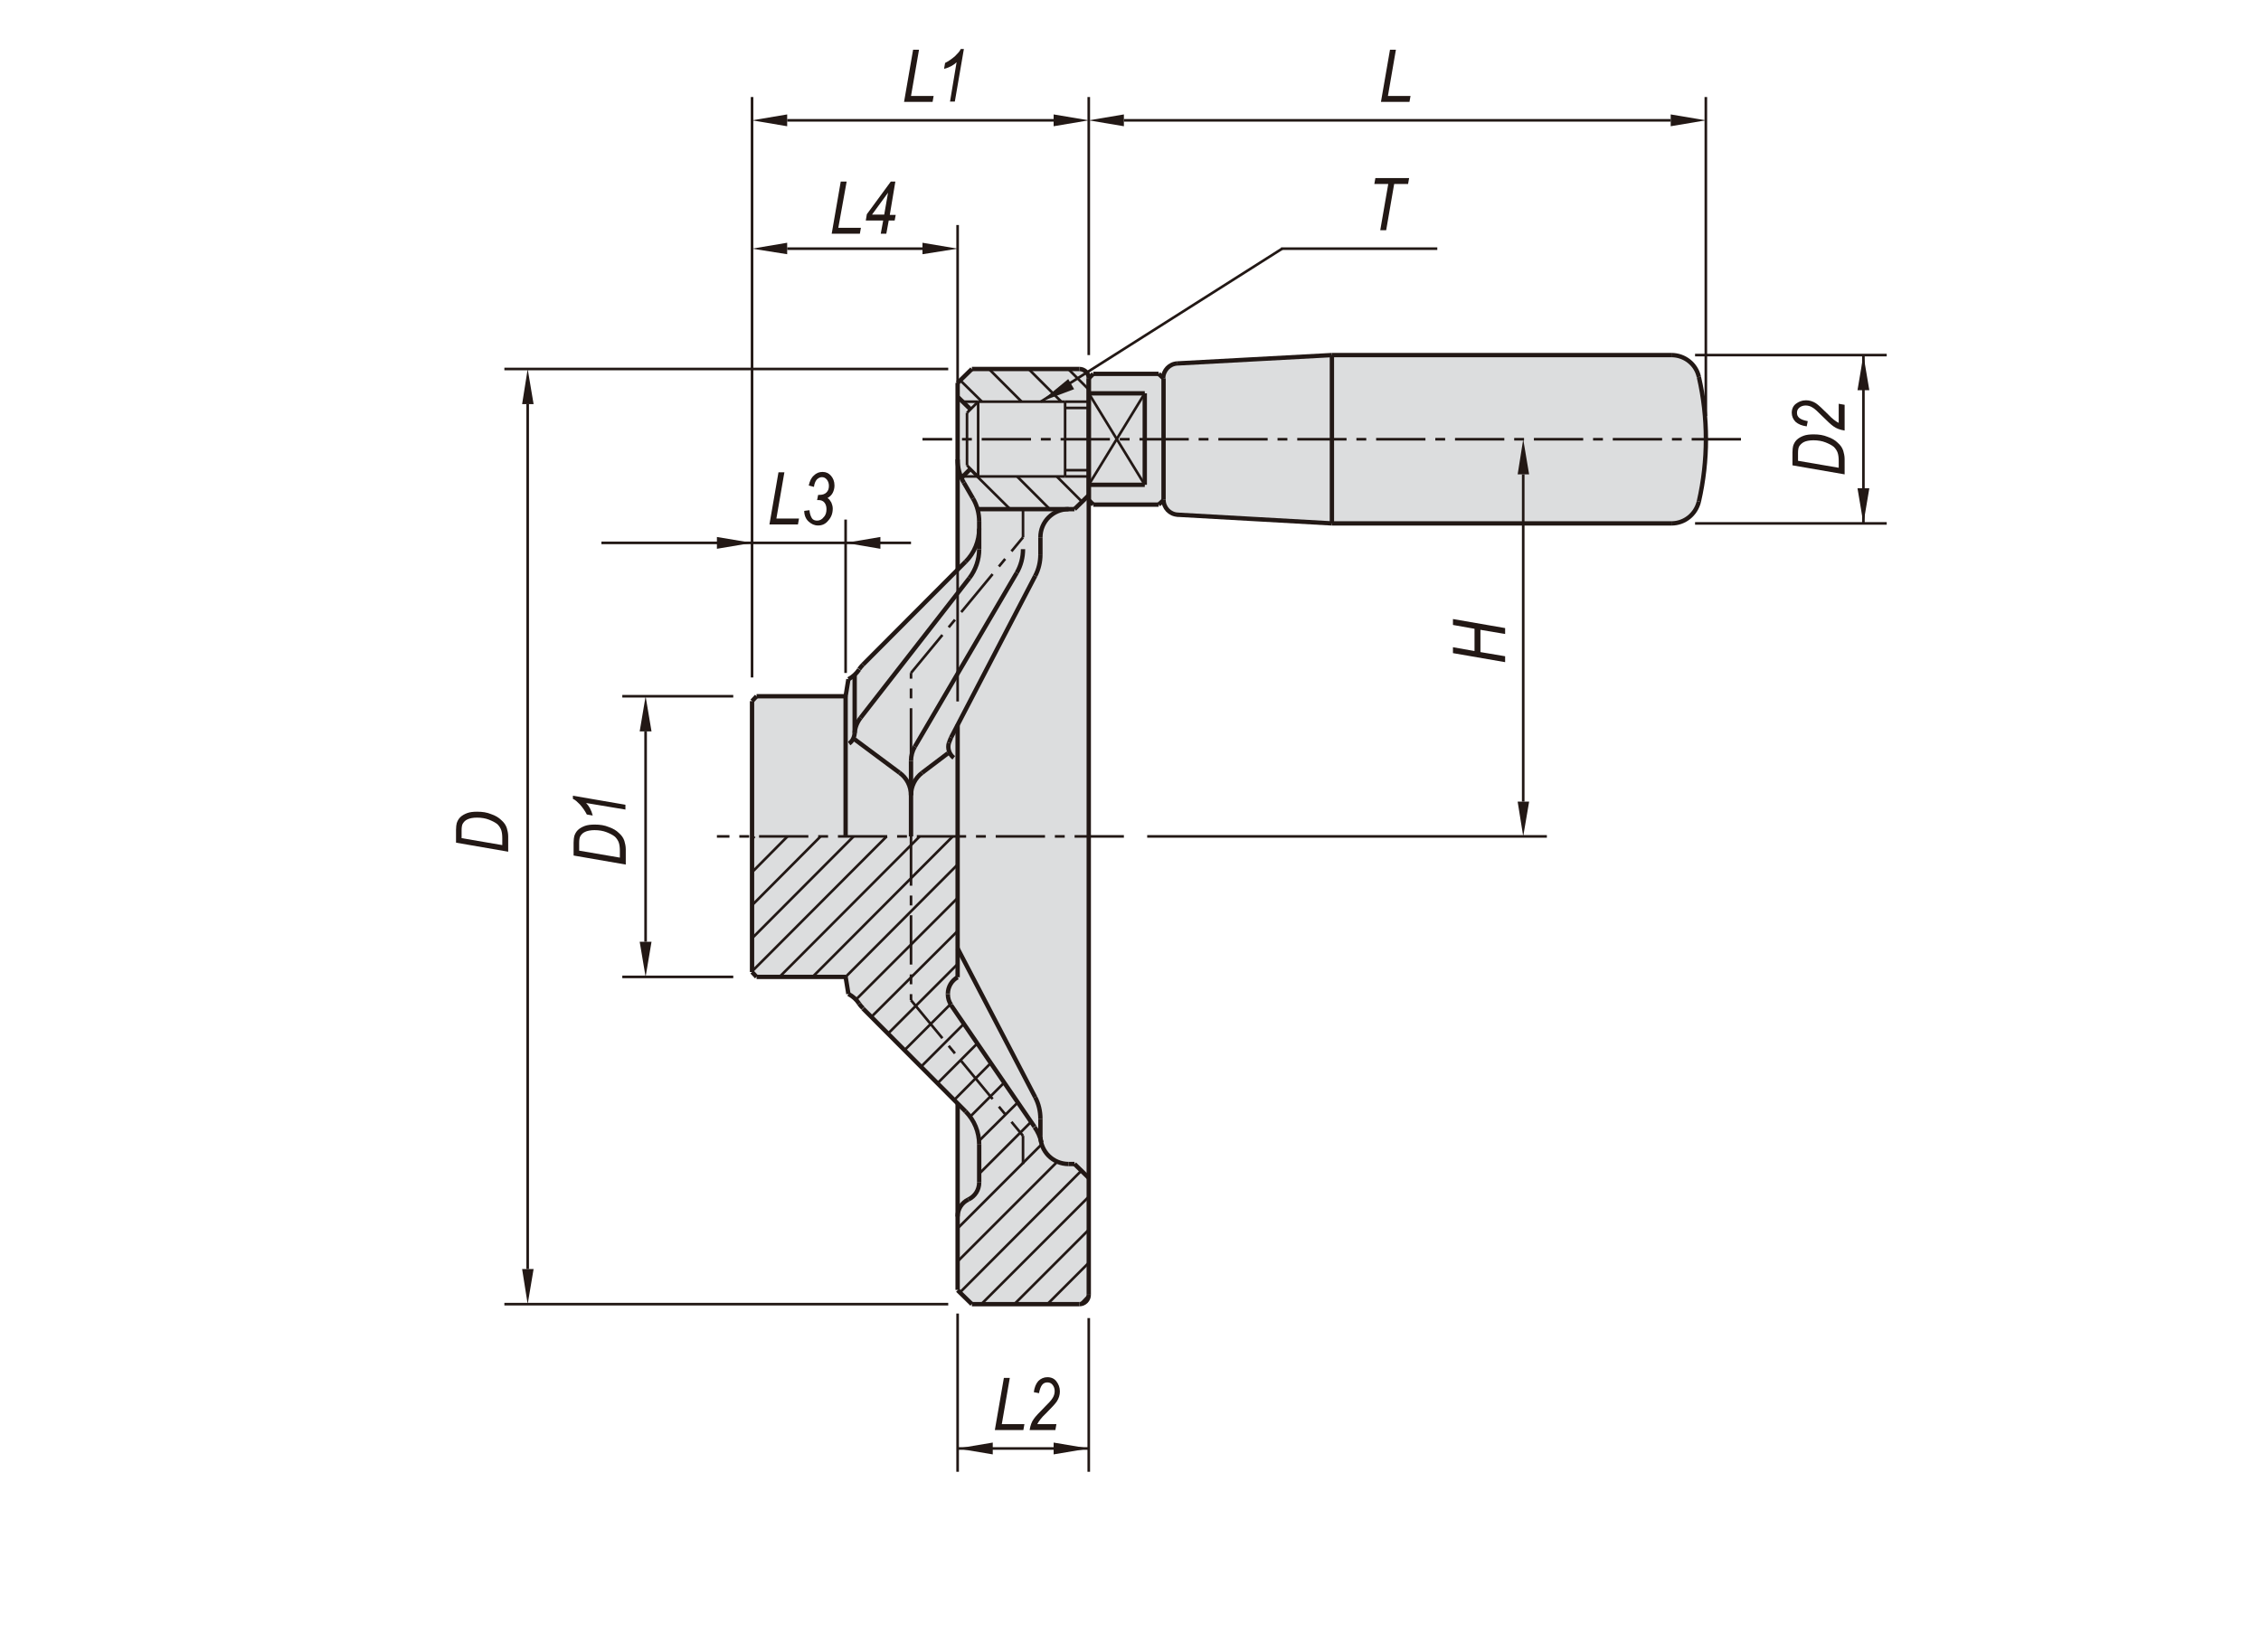 <?xml version="1.0" encoding="utf-8"?>
<!-- Generator: Adobe Illustrator 26.5.0, SVG Export Plug-In . SVG Version: 6.00 Build 0)  -->
<svg version="1.1" id="ns_x5F_s_x5F_nbs_x5F_bs" xmlns="http://www.w3.org/2000/svg" xmlns:xlink="http://www.w3.org/1999/xlink"
	 x="0px" y="0px" width="650px" height="475px" viewBox="0 0 650 475" style="enable-background:new 0 0 650 475;"
	 xml:space="preserve">
<style type="text/css">
	.st0{fill:#DCDDDE;}
	.st1{fill:#221815;}
	.st2{fill:none;stroke:#221815;stroke-width:1.25;stroke-miterlimit:10;}
	.st3{fill:none;stroke:#221815;stroke-width:0.75;stroke-miterlimit:10;stroke-dasharray:14.173,2.835,2.835,2.835;}
	.st4{fill:none;stroke:#221815;stroke-width:0.75;stroke-miterlimit:10;}
</style>
<g>
	<path class="st0" d="M488.4,144.2c2.7-11.8,2.7-24.1,0-35.8c-0.8-3.7-4.1-6.3-7.9-6.3h-97.7l-44.3,2.5c-2.3,0.1-4,2-4.1,4.3
		l-1.3-1.3h-18.8l-1.3,1.3c0-1.5-1.2-2.7-2.7-2.7h-30.9l-4,4v53.6l-27.3,27.4c-0.4,0.4-0.8,0.9-1.1,1.3c-0.8,1.2-1.8,2.1-3.1,2.8
		l-0.9,4.9h-25.5l-1.3,1.3v78l1.3,1.3h25.5l0.9,4.9c1.2,0.6,2.3,1.6,3.1,2.8c0.3,0.5,0.7,0.9,1.1,1.3l27.3,27.4v53.6l4,4h30.9
		c1.5,0,2.7-1.2,2.7-2.7V143.8l1.3,1.3h18.8l1.3-1.3c0,2.3,1.8,4.1,4.1,4.3l44.3,2.5h97.7C484.3,150.5,487.6,147.9,488.4,144.2"/>
</g>
<g>
	<polygon class="st1" points="150.1,116.2 153.4,116.2 151.7,106.1 	"/>
	<polygon class="st1" points="226.3,36.3 226.3,32.9 216.2,34.6 	"/>
	<polygon class="st1" points="323.1,36.3 323.1,32.9 313,34.6 	"/>
	<polygon class="st1" points="302.9,36.3 302.9,32.9 313,34.6 	"/>
	<polygon class="st1" points="253.1,157.8 253.1,154.4 243.1,156.1 	"/>
	<polygon class="st1" points="226.3,73.1 226.3,69.8 216.2,71.5 	"/>
	<polygon class="st1" points="206.1,157.8 206.1,154.4 216.2,156.1 	"/>
	<polygon class="st1" points="265.2,73.1 265.2,69.8 275.3,71.5 	"/>
	<polygon class="st1" points="307.1,109 308.8,111.9 299.2,115.5 	"/>
	<polygon class="st1" points="480.3,36.3 480.3,32.9 490.4,34.6 	"/>
	<polygon class="st1" points="436.3,136.4 439.6,136.4 437.9,126.3 	"/>
	<polygon class="st1" points="534,112.2 537.4,112.2 535.7,102.1 	"/>
	<polygon class="st1" points="534,140.4 537.4,140.4 535.7,150.5 	"/>
	<polygon class="st1" points="150.1,364.9 153.4,364.9 151.7,375 	"/>
	<polygon class="st1" points="183.9,210.3 187.3,210.3 185.6,200.2 	"/>
	<polygon class="st1" points="183.9,270.8 187.3,270.8 185.6,280.9 	"/>
	<polygon class="st1" points="436.3,230.5 439.6,230.5 437.9,240.5 	"/>
	<polygon class="st1" points="285.4,418.2 285.4,414.8 275.3,416.5 	"/>
	<polygon class="st1" points="302.9,418.2 302.9,414.8 313,416.5 	"/>
	<line class="st2" x1="277.6" y1="161.5" x2="248.1" y2="191.1"/>
	<line class="st2" x1="273.4" y1="212.1" x2="297.6" y2="165.6"/>
	<line class="st2" x1="292.3" y1="164.7" x2="263" y2="214.7"/>
	<line class="st2" x1="278.7" y1="166.2" x2="247.4" y2="206.4"/>
	<line class="st3" x1="261.9" y1="193.5" x2="294.1" y2="154.5"/>
	<line class="st2" x1="313" y1="108.8" x2="313" y2="372.3"/>
	<line class="st4" x1="151.7" y1="364.9" x2="151.7" y2="116.2"/>
	<line class="st4" x1="216.2" y1="194.8" x2="216.2" y2="27.9"/>
	<line class="st4" x1="243.1" y1="193.5" x2="243.1" y2="149.4"/>
	<line class="st4" x1="275.3" y1="201.7" x2="275.3" y2="64.7"/>
	<line class="st4" x1="437.9" y1="230.5" x2="437.9" y2="136.4"/>
	<line class="st4" x1="272.6" y1="106.1" x2="145" y2="106.1"/>
	<line class="st4" x1="487.3" y1="102.1" x2="542.4" y2="102.1"/>
	<line class="st4" x1="487.3" y1="150.5" x2="542.4" y2="150.5"/>
	<line class="st3" x1="500.5" y1="126.3" x2="265.2" y2="126.3"/>
	<path class="st2" d="M338.5,104.5c-2.3,0.1-4.1,2-4.1,4.3"/>
	<path class="st2" d="M334.5,143.7c0,2.3,1.8,4.2,4.1,4.3"/>
	<line class="st4" x1="480.3" y1="34.6" x2="323.1" y2="34.6"/>
	<line class="st4" x1="299.2" y1="115.5" x2="368.6" y2="71.5"/>
	<line class="st4" x1="313" y1="102.1" x2="313" y2="27.9"/>
	<line class="st4" x1="226.3" y1="34.6" x2="302.9" y2="34.6"/>
	<line class="st4" x1="265.2" y1="71.5" x2="226.3" y2="71.5"/>
	<line class="st4" x1="172.9" y1="156.1" x2="261.9" y2="156.1"/>
	<line class="st4" x1="306.2" y1="115.5" x2="306.2" y2="137"/>
	<line class="st4" x1="278" y1="118.7" x2="278" y2="133.8"/>
	<line class="st2" x1="313" y1="108.8" x2="313" y2="143.8"/>
	<line class="st4" x1="281.2" y1="137" x2="281.2" y2="115.5"/>
	<line class="st2" x1="334.5" y1="143.7" x2="334.5" y2="108.8"/>
	<line class="st2" x1="329.1" y1="113.1" x2="329.1" y2="139.4"/>
	<line class="st4" x1="313" y1="113.1" x2="329.1" y2="139.4"/>
	<line class="st4" x1="313" y1="139.4" x2="329.1" y2="113.1"/>
	<line class="st2" x1="275.3" y1="110.1" x2="275.3" y2="163.8"/>
	<line class="st4" x1="281.2" y1="115.5" x2="306.2" y2="115.5"/>
	<line class="st2" x1="279.4" y1="106.1" x2="310.3" y2="106.1"/>
	<line class="st4" x1="278" y1="118.7" x2="281.2" y2="115.5"/>
	<line class="st2" x1="275.3" y1="114.1" x2="278.6" y2="117.3"/>
	<line class="st4" x1="278.6" y1="117.3" x2="278.6" y2="118.2"/>
	<line class="st4" x1="279.4" y1="117.3" x2="278.6" y2="117.3"/>
	<line class="st4" x1="281.2" y1="115.5" x2="276.7" y2="115.5"/>
	<line class="st2" x1="275.3" y1="110.1" x2="279.4" y2="106.1"/>
	<line class="st4" x1="306.2" y1="115.5" x2="313" y2="115.5"/>
	<line class="st4" x1="306.2" y1="117.3" x2="313" y2="117.3"/>
	<line class="st2" x1="314.3" y1="107.5" x2="333.1" y2="107.5"/>
	<line class="st2" x1="313" y1="108.8" x2="314.3" y2="107.5"/>
	<line class="st2" x1="333.1" y1="107.5" x2="334.5" y2="108.8"/>
	<line class="st2" x1="313" y1="113.1" x2="329.1" y2="113.1"/>
	<path class="st2" d="M313,108.8c0-1.5-1.2-2.7-2.7-2.7"/>
	<line class="st4" x1="281.2" y1="137" x2="306.2" y2="137"/>
	<line class="st2" x1="308.9" y1="146.4" x2="281" y2="146.4"/>
	<line class="st2" x1="281.5" y1="150" x2="281.5" y2="157.9"/>
	<path class="st2" d="M277.6,161.5c2.5-2.5,3.9-5.9,3.9-9.5"/>
	<line class="st4" x1="278" y1="133.8" x2="281.2" y2="137"/>
	<line class="st4" x1="278.6" y1="134.3" x2="278.6" y2="135.2"/>
	<line class="st2" x1="278.6" y1="135.2" x2="276.4" y2="137.4"/>
	<line class="st4" x1="281.2" y1="137" x2="276.7" y2="137"/>
	<line class="st4" x1="279.4" y1="135.2" x2="278.6" y2="135.2"/>
	<line class="st2" x1="279.7" y1="143.3" x2="277.1" y2="138.8"/>
	<path class="st2" d="M275.3,132.1c0,2.4,0.6,4.7,1.8,6.7"/>
	<path class="st2" d="M281.5,150c0-2.4-0.6-4.7-1.8-6.7"/>
	<path class="st2" d="M278.7,166.2c1.8-2.4,2.8-5.3,2.8-8.3"/>
	<path class="st2" d="M307.2,146.4c-4.5,0-8.1,3.6-8.1,8.1"/>
	<line class="st3" x1="294.1" y1="146.4" x2="294.1" y2="154.5"/>
	<line class="st4" x1="306.2" y1="137" x2="313" y2="137"/>
	<line class="st4" x1="306.2" y1="135.2" x2="313" y2="135.2"/>
	<line class="st2" x1="314.3" y1="145.1" x2="333.1" y2="145.1"/>
	<line class="st2" x1="333.1" y1="145.1" x2="334.5" y2="143.8"/>
	<line class="st2" x1="314.3" y1="145.1" x2="313" y2="143.8"/>
	<line class="st2" x1="313" y1="139.4" x2="329.1" y2="139.4"/>
	<line class="st2" x1="313" y1="142.4" x2="308.9" y2="146.4"/>
	<path class="st2" d="M292.3,164.7c1.2-2.1,1.8-4.4,1.8-6.8"/>
	<path class="st2" d="M297.6,165.6c1-1.9,1.5-4,1.5-6.2"/>
	<line class="st2" x1="299.1" y1="159.4" x2="299.1" y2="154.5"/>
	<line class="st4" x1="490.4" y1="119.6" x2="490.4" y2="27.9"/>
	<line class="st2" x1="480.5" y1="102.1" x2="382.9" y2="102.1"/>
	<line class="st2" x1="480.5" y1="150.5" x2="382.9" y2="150.5"/>
	<line class="st2" x1="382.9" y1="102.1" x2="382.9" y2="150.5"/>
	<line class="st2" x1="338.5" y1="104.5" x2="382.9" y2="102.1"/>
	<line class="st2" x1="382.9" y1="150.5" x2="338.5" y2="148"/>
	<path class="st2" d="M488.4,144.2c2.7-11.8,2.7-24.1,0-35.8"/>
	<path class="st2" d="M488.4,108.4c-0.8-3.7-4.1-6.3-7.9-6.3"/>
	<path class="st2" d="M480.5,150.5c3.8,0,7-2.6,7.9-6.3"/>
	<line class="st4" x1="535.7" y1="102.1" x2="535.7" y2="150.5"/>
	<line class="st4" x1="272.6" y1="375" x2="145" y2="375"/>
	<line class="st4" x1="313" y1="379" x2="313" y2="423.2"/>
	<line class="st4" x1="275.3" y1="377.7" x2="275.3" y2="423.2"/>
	<line class="st4" x1="329.8" y1="240.5" x2="444.7" y2="240.5"/>
	<line class="st3" x1="261.9" y1="287.6" x2="294.1" y2="326.6"/>
	<line class="st2" x1="273.4" y1="289" x2="297.4" y2="324"/>
	<line class="st2" x1="277.6" y1="319.6" x2="248.1" y2="290"/>
	<line class="st2" x1="275.3" y1="272.7" x2="297.6" y2="315.5"/>
	<line class="st3" x1="323.1" y1="240.5" x2="206.1" y2="240.5"/>
	<line class="st2" x1="245.7" y1="212.6" x2="258.6" y2="222.2"/>
	<line class="st2" x1="243.1" y1="200.2" x2="243.1" y2="240.5"/>
	<line class="st2" x1="216.2" y1="201.6" x2="216.2" y2="279.5"/>
	<line class="st4" x1="185.6" y1="210.3" x2="185.6" y2="270.8"/>
	<line class="st4" x1="210.8" y1="200.2" x2="178.9" y2="200.2"/>
	<path class="st2" d="M247.4,206.4c-1,1.3-1.6,2.8-1.7,4.4"/>
	<line class="st2" x1="245.7" y1="194" x2="245.7" y2="210.8"/>
	<line class="st2" x1="217.5" y1="200.2" x2="216.2" y2="201.6"/>
	<path class="st2" d="M243.9,195.3c1.2-0.6,2.3-1.6,3.1-2.8"/>
	<path class="st2" d="M248.1,191.1c-0.4,0.4-0.8,0.9-1.1,1.3"/>
	<line class="st2" x1="243.1" y1="200.2" x2="243.9" y2="195.3"/>
	<line class="st2" x1="217.5" y1="200.2" x2="243.1" y2="200.2"/>
	<path class="st2" d="M244.1,213.8c1-0.7,1.5-1.8,1.6-3"/>
	<line class="st4" x1="210.8" y1="280.9" x2="178.9" y2="280.9"/>
	<path class="st2" d="M247,288.6c0.3,0.5,0.7,0.9,1.1,1.3"/>
	<line class="st2" x1="217.5" y1="280.9" x2="243.1" y2="280.9"/>
	<line class="st2" x1="243.1" y1="280.9" x2="243.9" y2="285.8"/>
	<line class="st2" x1="217.5" y1="280.9" x2="216.2" y2="279.5"/>
	<path class="st2" d="M247,288.6c-0.8-1.2-1.8-2.1-3.1-2.8"/>
	<line class="st2" x1="275.3" y1="208.4" x2="275.3" y2="281"/>
	<line class="st2" x1="261.9" y1="218.8" x2="261.9" y2="240.5"/>
	<line class="st3" x1="261.9" y1="240.5" x2="261.9" y2="193.5"/>
	<path class="st2" d="M272.8,213.6c-0.5,1.6,0.1,3.3,1.4,4.3"/>
	<path class="st2" d="M265.1,222.2c-2,1.5-3.2,3.9-3.2,6.4"/>
	<path class="st2" d="M261.9,228.7c0-2.6-1.2-5-3.3-6.5"/>
	<path class="st2" d="M263,214.7c-0.7,1.2-1.1,2.6-1.1,4.1"/>
	<path class="st2" d="M273.4,212.1c-0.2,0.5-0.4,1-0.6,1.5"/>
	<line class="st2" x1="265.1" y1="222.2" x2="272.5" y2="216.6"/>
	<line class="st3" x1="261.9" y1="240.5" x2="261.9" y2="287.6"/>
	<line class="st2" x1="272.5" y1="285.9" x2="272.5" y2="285.7"/>
	<path class="st2" d="M275.3,281c-1.7,0.9-2.8,2.8-2.8,4.7"/>
	<path class="st2" d="M272.5,285.9c0,1.1,0.3,2.1,0.9,3"/>
	<path class="st2" d="M278.4,344.9c-1.9,0.9-3.1,2.8-3.1,4.9"/>
	<line class="st2" x1="275.3" y1="317.3" x2="275.3" y2="370.9"/>
	<path class="st2" d="M281.5,329.1c0-3.6-1.4-7-3.9-9.5"/>
	<line class="st2" x1="281.5" y1="340" x2="281.5" y2="329.1"/>
	<path class="st2" d="M278.4,344.9c1.9-0.9,3.1-2.8,3.1-4.9"/>
	<path class="st2" d="M299.1,321.7c0-2.2-0.5-4.3-1.5-6.2"/>
	<line class="st2" x1="308.9" y1="334.7" x2="307.2" y2="334.7"/>
	<line class="st2" x1="313" y1="338.7" x2="308.9" y2="334.7"/>
	<line class="st3" x1="294.1" y1="334.7" x2="294.1" y2="326.6"/>
	<line class="st2" x1="299.1" y1="321.7" x2="299.1" y2="326.6"/>
	<path class="st2" d="M299.4,328.5c-0.4-1.6-1-3.1-2-4.4"/>
	<path class="st2" d="M299.1,326.6c0,4.5,3.6,8.1,8.1,8.1"/>
	<line class="st2" x1="279.4" y1="375" x2="310.3" y2="375"/>
	<line class="st2" x1="275.3" y1="371" x2="279.4" y2="375"/>
	<path class="st2" d="M310.3,375c1.5,0,2.7-1.2,2.7-2.7"/>
	<line class="st4" x1="275.3" y1="416.5" x2="313" y2="416.5"/>
</g>
<g>
	<path class="st1" d="M432.7,190.4l-15-2.6v-1.7l6.2,1.1v-6.4l-6.2-1.1v-1.7l15,2.6v1.7l-7.1-1.2v6.4l7.1,1.2V190.4z"/>
</g>
<g>
	<path class="st1" d="M239.1,67.2l2.6-15h1.7L241,65.5h6.5l-0.3,1.7H239.1z"/>
	<path class="st1" d="M253.2,67.2l0.7-3.8h-5l0.3-1.8l6.9-9.4h1.3l-1.6,9.6h1.7l-0.3,1.6h-1.7l-0.7,3.8H253.2z M254.2,61.7l1.1-6.3
		l-4.6,6.3H254.2z"/>
</g>
<g>
	<path class="st1" d="M259.9,29.3l2.6-15h1.7l-2.3,13.3h6.5l-0.3,1.7H259.9z"/>
	<path class="st1" d="M273.1,29.3l1.9-11.4c-0.8,0.8-2,1.5-3.6,1.9l0.3-1.7c1-0.5,2-1.2,2.9-2c0.7-0.7,1.3-1.3,1.6-2h0.9l-2.6,15.1
		H273.1z"/>
</g>
<g>
	<path class="st1" d="M221.2,150.8l2.6-15h1.7l-2.3,13.3h6.5l-0.3,1.7H221.2z"/>
	<path class="st1" d="M231.2,146.9l1.5-0.2c0.1,1.1,0.4,1.8,0.7,2.3s0.9,0.7,1.5,0.7c0.7,0,1.4-0.3,1.9-1c0.6-0.6,0.8-1.4,0.8-2.3
		c0-0.8-0.2-1.4-0.6-1.9c-0.4-0.5-1-0.7-1.6-0.7c-0.1,0-0.2,0-0.5,0l0.3-1.5c0.1,0,0.3,0,0.4,0c0.8,0,1.5-0.2,2-0.7
		c0.5-0.5,0.7-1.1,0.7-1.9c0-0.7-0.2-1.3-0.6-1.8s-0.9-0.7-1.4-0.7c-0.5,0-1,0.2-1.5,0.7c-0.4,0.5-0.7,1.2-0.8,2.1l-1.5-0.4
		c0.3-1.3,0.7-2.2,1.5-2.9c0.7-0.7,1.5-1,2.5-1c1,0,1.8,0.4,2.4,1.1s1,1.6,1,2.8c0,0.8-0.2,1.5-0.5,2.1c-0.3,0.6-0.8,1.1-1.5,1.5
		c0.5,0.3,0.8,0.8,1.1,1.3c0.2,0.5,0.4,1.1,0.4,1.7c0,1.4-0.4,2.5-1.3,3.5c-0.8,1-1.8,1.4-2.9,1.4c-1.1,0-1.9-0.4-2.7-1.1
		S231.2,148.2,231.2,146.9z"/>
</g>
<g>
	<path class="st1" d="M397,29.3l2.6-15h1.7L399,27.6h6.5l-0.3,1.7H397z"/>
</g>
<g>
	<path class="st1" d="M530.3,136.4l-15-2.6v-3.7c0-0.8,0.1-1.5,0.2-1.9c0.2-0.6,0.5-1.2,1-1.7s1.2-0.9,2-1.2
		c0.8-0.3,1.8-0.4,2.9-0.4c1.5,0,2.8,0.2,4,0.7c1.2,0.4,2.2,1,2.9,1.7c0.8,0.7,1.3,1.4,1.6,2.3c0.2,0.7,0.4,1.5,0.4,2.4V136.4z
		 M528.6,134.5v-2c0-0.9-0.1-1.7-0.3-2.3c-0.2-0.6-0.6-1.2-1.1-1.7c-0.6-0.5-1.4-0.9-2.4-1.3s-2.2-0.6-3.5-0.6
		c-1.1,0-2.1,0.2-2.7,0.5s-1.1,0.8-1.4,1.3c-0.2,0.4-0.3,1-0.3,1.9v2.2L528.6,134.5z"/>
	<path class="st1" d="M530.3,123.8c-1.3-0.2-2.4-0.6-3.2-1.2c-0.6-0.4-1.8-1.5-3.5-3.2c-1-1-1.8-1.8-2.5-2.2c-0.6-0.4-1.3-0.6-2-0.6
		c-0.7,0-1.3,0.2-1.8,0.6c-0.5,0.4-0.7,0.9-0.7,1.5c0,0.6,0.2,1.1,0.7,1.5s1.3,0.7,2.4,0.9l-0.3,1.5c-1.4-0.2-2.4-0.6-3.2-1.3
		c-0.7-0.7-1.1-1.6-1.1-2.6c0-1.1,0.4-2,1.2-2.6c0.8-0.6,1.7-1,2.9-1c1,0,2,0.3,2.9,0.9c0.6,0.4,1.7,1.4,3.4,3.1
		c1.2,1.3,2.3,2.1,3.1,2.5v-5.5l1.7,0.3V123.8z"/>
</g>
<g>
	<path class="st1" d="M146.1,244.9l-15-2.6v-3.7c0-0.8,0.1-1.5,0.2-1.9c0.2-0.6,0.5-1.2,1-1.7s1.2-0.9,2-1.2
		c0.8-0.3,1.8-0.4,2.9-0.4c1.5,0,2.8,0.2,4,0.7c1.2,0.4,2.2,1,2.9,1.7c0.8,0.7,1.3,1.4,1.6,2.3c0.2,0.7,0.4,1.5,0.4,2.4V244.9z
		 M144.4,243v-2c0-0.9-0.1-1.7-0.3-2.3c-0.2-0.6-0.6-1.2-1.1-1.7c-0.6-0.5-1.4-0.9-2.4-1.3c-1-0.4-2.2-0.6-3.5-0.6
		c-1.1,0-2.1,0.2-2.7,0.5c-0.7,0.3-1.1,0.8-1.4,1.3c-0.2,0.4-0.3,1-0.3,1.9v2.2L144.4,243z"/>
</g>
<g>
	<path class="st1" d="M286,411.2l2.6-15h1.7l-2.3,13.3h6.5l-0.3,1.7H286z"/>
	<path class="st1" d="M296,411.2c0.2-1.3,0.6-2.4,1.2-3.2c0.4-0.6,1.5-1.8,3.2-3.5c1-1,1.8-1.8,2.2-2.5c0.4-0.6,0.6-1.3,0.6-2
		c0-0.7-0.2-1.3-0.6-1.8c-0.4-0.5-0.9-0.7-1.5-0.7c-0.6,0-1.1,0.2-1.5,0.7s-0.7,1.3-0.9,2.4l-1.5-0.3c0.2-1.4,0.6-2.4,1.3-3.2
		c0.7-0.7,1.6-1.1,2.6-1.1c1.1,0,2,0.4,2.6,1.2c0.6,0.8,1,1.7,1,2.9c0,1-0.3,2-0.9,2.9c-0.4,0.6-1.4,1.7-3.1,3.4
		c-1.3,1.2-2.1,2.3-2.5,3.1h5.5l-0.3,1.7H296z"/>
</g>
<g>
	<path class="st1" d="M179.9,248.6l-15-2.6v-3.7c0-0.8,0.1-1.5,0.2-1.9c0.2-0.6,0.5-1.2,1-1.7s1.2-0.9,2-1.2
		c0.8-0.3,1.8-0.4,2.9-0.4c1.5,0,2.8,0.2,4,0.7c1.2,0.4,2.2,1,2.9,1.7c0.8,0.7,1.3,1.4,1.6,2.3c0.2,0.7,0.4,1.5,0.4,2.4V248.6z
		 M178.2,246.6v-2c0-0.9-0.1-1.7-0.3-2.3s-0.6-1.2-1.1-1.7c-0.6-0.5-1.4-0.9-2.4-1.3c-1-0.4-2.2-0.6-3.5-0.6c-1.1,0-2.1,0.2-2.7,0.5
		c-0.7,0.3-1.1,0.8-1.4,1.3c-0.2,0.4-0.3,1-0.3,1.9v2.2L178.2,246.6z"/>
	<path class="st1" d="M179.9,232.8l-11.4-1.9c0.8,0.8,1.5,2,1.9,3.6l-1.7-0.3c-0.5-1-1.2-2-2-2.9c-0.7-0.7-1.3-1.3-2-1.6v-0.9
		l15.1,2.6V232.8z"/>
</g>
<g>
	<line class="st4" x1="293.7" y1="115.5" x2="284.3" y2="106.1"/>
	<line class="st4" x1="305.1" y1="115.5" x2="295.7" y2="106.1"/>
	<line class="st4" x1="313" y1="112" x2="307.1" y2="106.1"/>
	<line class="st4" x1="311.1" y1="144.3" x2="303.8" y2="137"/>
	<line class="st4" x1="282.3" y1="115.5" x2="276.1" y2="109.4"/>
	<line class="st4" x1="301.8" y1="146.4" x2="292.4" y2="137"/>
	<line class="st4" x1="290.4" y1="146.4" x2="279.1" y2="135.2"/>
	<line class="st4" x1="264.8" y1="306.7" x2="277.1" y2="294.4"/>
	<line class="st4" x1="269.5" y1="311.5" x2="281" y2="300"/>
	<line class="st4" x1="274.3" y1="316.3" x2="284.8" y2="305.7"/>
	<line class="st4" x1="278.9" y1="321.1" x2="288.7" y2="311.3"/>
	<line class="st4" x1="281.5" y1="328" x2="292.6" y2="317"/>
	<line class="st4" x1="281.5" y1="337.5" x2="296.4" y2="322.6"/>
	<line class="st4" x1="275.3" y1="353.2" x2="299.5" y2="329"/>
	<line class="st4" x1="275.3" y1="362.7" x2="304" y2="334"/>
	<line class="st4" x1="276" y1="371.6" x2="310.9" y2="336.6"/>
	<line class="st4" x1="282.1" y1="375" x2="313" y2="344.1"/>
	<line class="st4" x1="291.6" y1="375" x2="313" y2="353.6"/>
	<line class="st4" x1="301.1" y1="375" x2="313" y2="363.1"/>
	<line class="st4" x1="310.6" y1="375" x2="312.9" y2="372.6"/>
	<line class="st4" x1="260" y1="302" x2="273.3" y2="288.7"/>
	<line class="st4" x1="255.3" y1="297.2" x2="275.3" y2="277.2"/>
	<line class="st4" x1="250.5" y1="292.4" x2="275.3" y2="267.7"/>
	<line class="st4" x1="246.1" y1="287.4" x2="275.3" y2="258.2"/>
	<line class="st4" x1="243.1" y1="280.9" x2="275.3" y2="248.6"/>
	<line class="st4" x1="233.6" y1="280.9" x2="273.9" y2="240.5"/>
	<line class="st4" x1="224.1" y1="280.9" x2="264.4" y2="240.5"/>
	<line class="st4" x1="216.2" y1="279.3" x2="254.9" y2="240.5"/>
	<line class="st4" x1="216.2" y1="269.8" x2="245.4" y2="240.5"/>
	<line class="st4" x1="216.2" y1="260.3" x2="235.9" y2="240.5"/>
	<line class="st4" x1="216.2" y1="250.8" x2="226.4" y2="240.5"/>
	<line class="st4" x1="216.2" y1="241.3" x2="216.9" y2="240.5"/>
</g>
<line class="st4" x1="413.2" y1="71.5" x2="368.3" y2="71.5"/>
<g>
	<path class="st1" d="M396.8,66.2l2.3-13.3h-4l0.3-1.7h9.7l-0.3,1.7h-4l-2.3,13.3H396.8z"/>
</g>
</svg>
